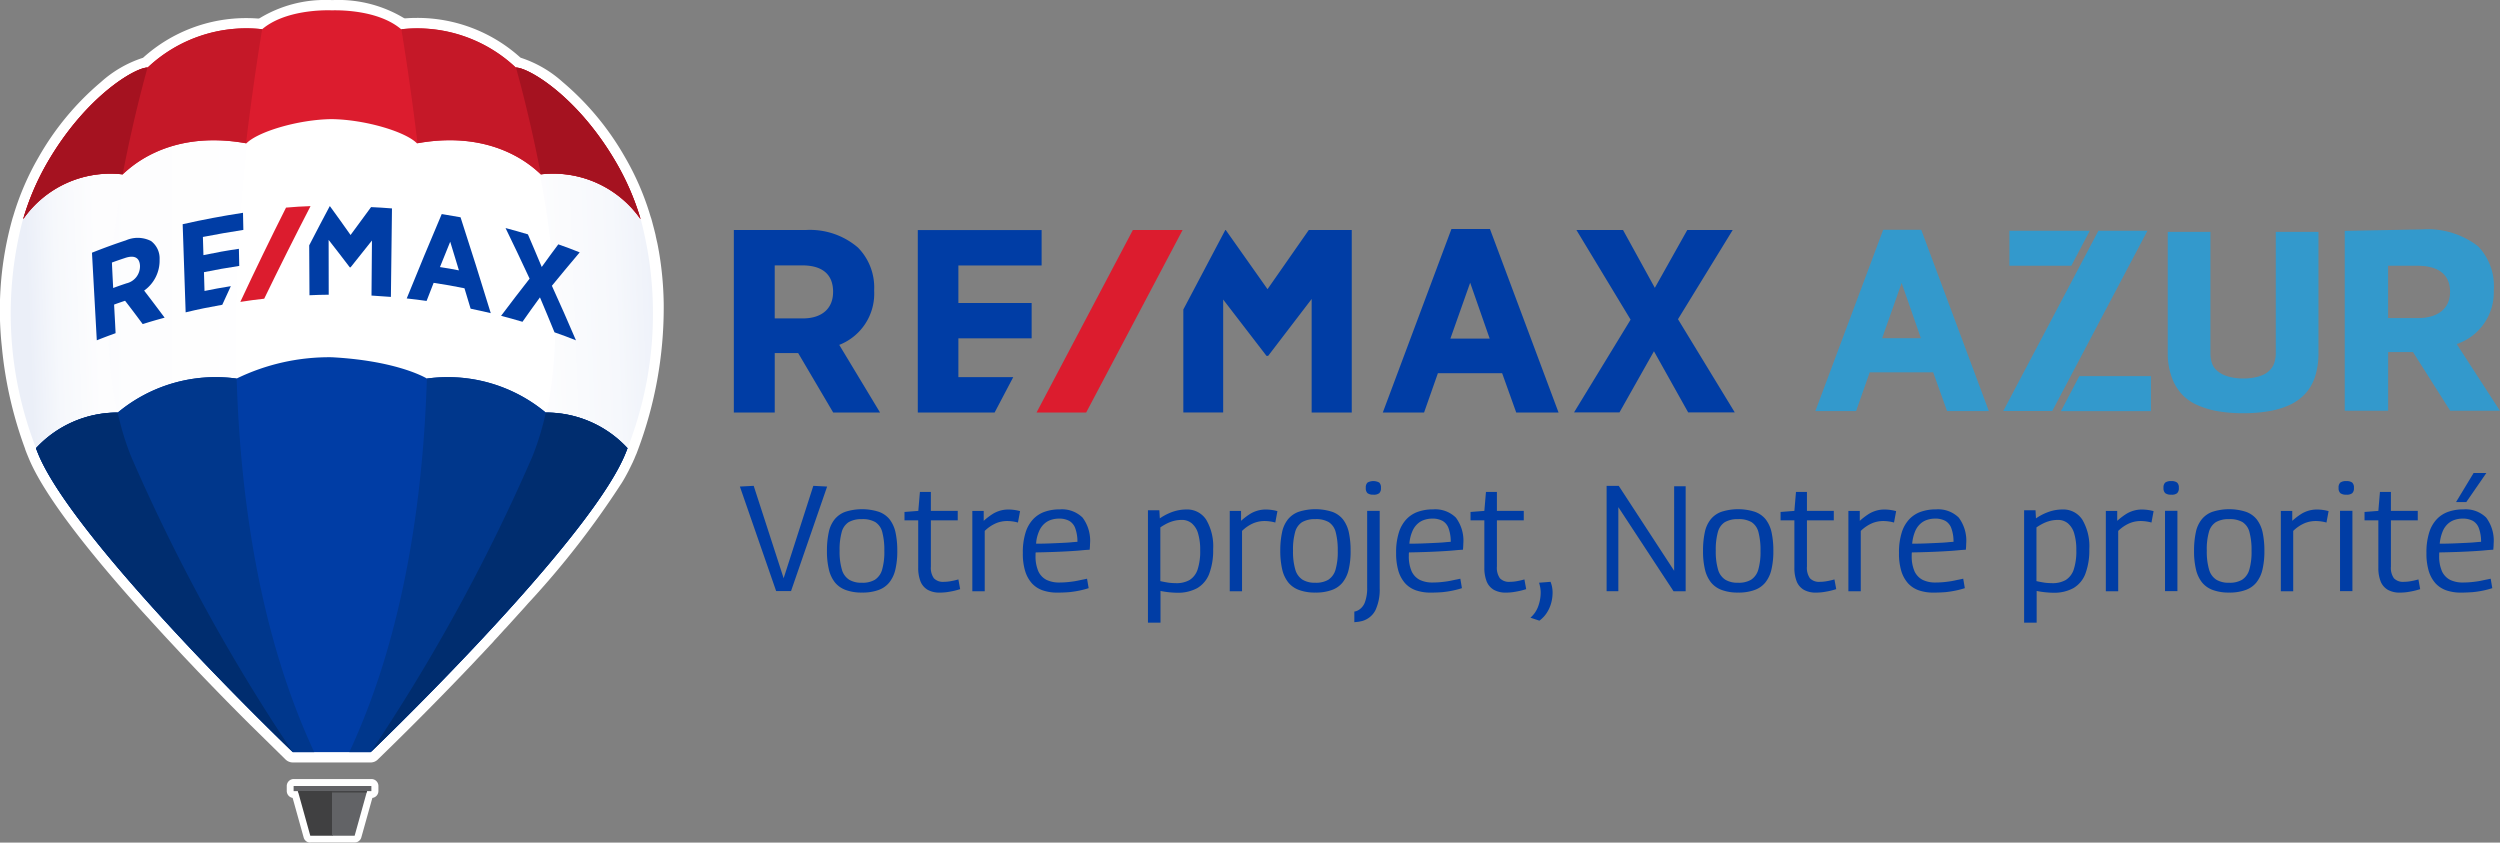 <?xml version="1.0" encoding="UTF-8"?> <svg xmlns="http://www.w3.org/2000/svg" xmlns:xlink="http://www.w3.org/1999/xlink" width="167.573" height="56.477" viewBox="0 0 167.573 56.477"><rect x="0" y="0" width="167.573" height="56.477" fill="#808080" stroke="none"/><defs><linearGradient id="a" x1="1" y1="0.5" x2="0" y2="0.5" gradientUnits="objectBoundingBox"><stop offset="0" stop-color="#fff"></stop><stop offset="0.621" stop-color="#fdfdfe"></stop><stop offset="0.845" stop-color="#f6f8fc"></stop><stop offset="1" stop-color="#ebeff8"></stop></linearGradient><linearGradient id="b" x1="-5.089" y1="-3.213" x2="-6.089" y2="-3.213" xlink:href="#a"></linearGradient><linearGradient id="c" x1="1.076" y1="0.426" x2="-0.227" y2="0.544" gradientUnits="objectBoundingBox"><stop offset="0" stop-color="#ebeff8"></stop><stop offset="0.155" stop-color="#f6f8fc"></stop><stop offset="0.379" stop-color="#fdfdfe"></stop><stop offset="1" stop-color="#fff"></stop></linearGradient><linearGradient id="d" x1="0.75" y1="0.499" x2="0.085" y2="0.559" xlink:href="#a"></linearGradient></defs><g transform="translate(-0.017)"><g transform="translate(49.205 15.351)"><g transform="translate(0.406 16.355)"><path d="M832.731,552.254l-2.431-7.007.926-.048,2.007,6.194,1.989-6.194.926.048-2.419,7.007Z" transform="translate(-830.3 -544.34)" fill="#003da5"></path><path d="M928,574.189a5.8,5.8,0,0,1,.12-1.242,2.037,2.037,0,0,1,.394-.866,1.639,1.639,0,0,1,.723-.508,3.689,3.689,0,0,1,2.234,0,1.625,1.625,0,0,1,.729.508,2.191,2.191,0,0,1,.394.866,5.8,5.8,0,0,1,.12,1.242,5.253,5.253,0,0,1-.131,1.266,2.167,2.167,0,0,1-.412.866,1.633,1.633,0,0,1-.729.5,3.082,3.082,0,0,1-1.087.167,3.047,3.047,0,0,1-1.081-.167,1.666,1.666,0,0,1-.729-.5,2.2,2.2,0,0,1-.412-.866A5.219,5.219,0,0,1,928,574.189Zm.848,0a4.237,4.237,0,0,0,.155,1.266,1.181,1.181,0,0,0,.49.675,1.6,1.6,0,0,0,.854.2,1.632,1.632,0,0,0,.866-.2,1.194,1.194,0,0,0,.484-.675,4.263,4.263,0,0,0,.149-1.266,4.653,4.653,0,0,0-.137-1.248,1.12,1.12,0,0,0-.466-.675,1.687,1.687,0,0,0-.9-.2,1.713,1.713,0,0,0-.884.2,1.135,1.135,0,0,0-.472.675A4.392,4.392,0,0,0,928.848,574.189Z" transform="translate(-922.164 -568.975)" fill="#003da5"></path><path d="M1017.377,558.75a1.611,1.611,0,0,1-.818-.185,1.151,1.151,0,0,1-.484-.561,2.5,2.5,0,0,1-.155-.938v-3.16H1015v-.562l.926-.072.108-1.272h.735v1.272h1.8v.633h-1.8v3.1a1.2,1.2,0,0,0,.2.783.844.844,0,0,0,.675.239,2.658,2.658,0,0,0,.484-.048,4.756,4.756,0,0,0,.484-.113l.12.651a4.9,4.9,0,0,1-.711.173A3.549,3.549,0,0,1,1017.377,558.75Z" transform="translate(-1003.967 -550.734)" fill="#003da5"></path><path d="M1091.865,571.8v.663a4.389,4.389,0,0,1,.562-.436,2.019,2.019,0,0,1,.532-.245,1.961,1.961,0,0,1,.562-.078,2.954,2.954,0,0,1,.782.108l-.143.765a2.47,2.47,0,0,0-.376-.078,2.653,2.653,0,0,0-.364-.024,1.965,1.965,0,0,0-.717.143,2.5,2.5,0,0,0-.77.52v4.044h-.83V571.8Z" transform="translate(-1075.522 -569.257)" fill="#003da5"></path><path d="M1150.124,577.179a2.969,2.969,0,0,1-.985-.149,1.771,1.771,0,0,1-.729-.472,2.189,2.189,0,0,1-.454-.824,3.977,3.977,0,0,1-.155-1.207,4.405,4.405,0,0,1,.185-1.38,2.278,2.278,0,0,1,.526-.908,1.95,1.95,0,0,1,.788-.49,3.011,3.011,0,0,1,.98-.149,1.97,1.97,0,0,1,1.523.549,2.58,2.58,0,0,1,.5,1.774c0,.042,0,.1-.006.173s-.006.143-.018.209c-.143.006-.329.018-.568.042s-.514.042-.83.06-.657.036-1.033.048-.771.024-1.183.03a.6.6,0,0,0-.012.1v.108a2.494,2.494,0,0,0,.185,1.051,1.222,1.222,0,0,0,.544.579,1.912,1.912,0,0,0,.866.179,6.049,6.049,0,0,0,.651-.036c.221-.024.43-.054.639-.1s.394-.078.567-.119l.108.633a5.579,5.579,0,0,1-.609.161,6.464,6.464,0,0,1-.7.108C1150.667,577.167,1150.4,577.179,1150.124,577.179Zm-1.434-3.279c.323,0,.633-.006.926-.018s.573-.024.824-.036.466-.024.639-.042.3-.024.382-.03a2.613,2.613,0,0,0-.144-.9.937.937,0,0,0-.4-.5,1.4,1.4,0,0,0-.693-.155,1.675,1.675,0,0,0-.514.078,1.216,1.216,0,0,0-.466.263,1.4,1.4,0,0,0-.358.514A2.414,2.414,0,0,0,1148.69,573.9Z" transform="translate(-1128.835 -569.163)" fill="#003da5"></path><path d="M1288.2,579.28v-7.526h.765l.03.544a3.621,3.621,0,0,1,.9-.454,2.814,2.814,0,0,1,.878-.143,1.514,1.514,0,0,1,1.332.687,3.51,3.51,0,0,1,.466,1.971,4.45,4.45,0,0,1-.263,1.649,1.89,1.89,0,0,1-.8.962,2.672,2.672,0,0,1-1.362.311c-.161,0-.334-.012-.52-.03a5.579,5.579,0,0,1-.585-.09v2.127h-.836Zm1.876-2.64a1.762,1.762,0,0,0,.92-.215,1.311,1.311,0,0,0,.532-.7,3.882,3.882,0,0,0,.173-1.3,3.747,3.747,0,0,0-.143-1.123,1.386,1.386,0,0,0-.424-.675,1.031,1.031,0,0,0-.669-.227,2.292,2.292,0,0,0-.454.048,2.448,2.448,0,0,0-.46.155,3.526,3.526,0,0,0-.52.3v3.6q.323.072.574.108A4.532,4.532,0,0,0,1290.076,576.64Z" transform="translate(-1260.848 -569.257)" fill="#003da5"></path><path d="M1380.758,571.8v.663a4.381,4.381,0,0,1,.562-.436,2.023,2.023,0,0,1,.532-.245,1.96,1.96,0,0,1,.561-.078,2.952,2.952,0,0,1,.783.108l-.143.765a2.474,2.474,0,0,0-.376-.078,2.659,2.659,0,0,0-.365-.024,1.965,1.965,0,0,0-.717.143,2.5,2.5,0,0,0-.771.52v4.044H1380V571.8Z" transform="translate(-1347.165 -569.257)" fill="#003da5"></path><path d="M1436.7,574.189a5.787,5.787,0,0,1,.12-1.242,2.035,2.035,0,0,1,.394-.866,1.64,1.64,0,0,1,.723-.508,3.689,3.689,0,0,1,2.234,0,1.625,1.625,0,0,1,.729.508,2.191,2.191,0,0,1,.394.866,5.8,5.8,0,0,1,.12,1.242,5.26,5.26,0,0,1-.131,1.266,2.167,2.167,0,0,1-.412.866,1.633,1.633,0,0,1-.729.5,3.081,3.081,0,0,1-1.087.167,3.046,3.046,0,0,1-1.081-.167,1.667,1.667,0,0,1-.729-.5,2.206,2.206,0,0,1-.412-.866A5.543,5.543,0,0,1,1436.7,574.189Zm.854,0a4.241,4.241,0,0,0,.155,1.266,1.182,1.182,0,0,0,.49.675,1.6,1.6,0,0,0,.854.2,1.632,1.632,0,0,0,.866-.2,1.194,1.194,0,0,0,.484-.675,4.263,4.263,0,0,0,.149-1.266,4.654,4.654,0,0,0-.137-1.248,1.121,1.121,0,0,0-.466-.675,1.687,1.687,0,0,0-.9-.2,1.712,1.712,0,0,0-.884.2,1.134,1.134,0,0,0-.472.675A4.392,4.392,0,0,0,1437.554,574.189Z" transform="translate(-1400.478 -568.975)" fill="#003da5"></path><path d="M1521.5,541.8v5.179a3.264,3.264,0,0,1-.281,1.469,1.423,1.423,0,0,1-.9.735l-.167.036a1.741,1.741,0,0,1-.173.024l-.179.018v-.711a.646.646,0,0,0,.125-.03.918.918,0,0,0,.114-.048,1,1,0,0,0,.466-.538,2.705,2.705,0,0,0,.155-1V541.8Zm-.424-1.087a.613.613,0,0,1-.394-.1.446.446,0,0,1-.113-.352.452.452,0,0,1,.113-.358.816.816,0,0,1,.789,0,.453.453,0,0,1,.113.358.447.447,0,0,1-.113.352A.579.579,0,0,1,1521.072,540.714Z" transform="translate(-1478.614 -539.262)" fill="#003da5"></path><path d="M1569.024,577.179a2.971,2.971,0,0,1-.986-.149,1.773,1.773,0,0,1-.729-.472,2.191,2.191,0,0,1-.454-.824,4.17,4.17,0,0,1-.155-1.207,4.405,4.405,0,0,1,.185-1.38,2.278,2.278,0,0,1,.526-.908,1.951,1.951,0,0,1,.788-.49,3.012,3.012,0,0,1,.98-.149,1.97,1.97,0,0,1,1.523.549,2.58,2.58,0,0,1,.5,1.774c0,.042,0,.1-.006.173s-.006.143-.018.209c-.143.006-.328.018-.568.042s-.514.042-.83.06-.657.036-1.033.048-.771.024-1.183.03a.6.6,0,0,0-.012.1v.108a2.494,2.494,0,0,0,.185,1.051,1.223,1.223,0,0,0,.543.579,1.914,1.914,0,0,0,.866.179,6.049,6.049,0,0,0,.651-.036c.221-.024.43-.054.639-.1s.394-.078.568-.119l.107.633a5.572,5.572,0,0,1-.609.161,6.464,6.464,0,0,1-.7.108C1569.573,577.167,1569.3,577.179,1569.024,577.179Zm-1.434-3.279c.323,0,.633-.006.926-.018s.573-.024.824-.036.466-.024.639-.042.3-.024.382-.03a2.614,2.614,0,0,0-.143-.9.938.938,0,0,0-.4-.5,1.4,1.4,0,0,0-.693-.155,1.675,1.675,0,0,0-.514.078,1.215,1.215,0,0,0-.466.263,1.408,1.408,0,0,0-.359.514A2.575,2.575,0,0,0,1567.59,573.9Z" transform="translate(-1522.713 -569.163)" fill="#003da5"></path><path d="M1652.583,558.75a1.611,1.611,0,0,1-.818-.185,1.151,1.151,0,0,1-.484-.561,2.5,2.5,0,0,1-.155-.938v-3.16h-.926v-.562l.926-.072.108-1.272h.734v1.272h1.8v.633h-1.8v3.1a1.2,1.2,0,0,0,.2.783.844.844,0,0,0,.675.239,2.66,2.66,0,0,0,.484-.048,4.739,4.739,0,0,0,.484-.113l.119.651a4.9,4.9,0,0,1-.711.173A3.438,3.438,0,0,1,1652.583,558.75Z" transform="translate(-1601.225 -550.734)" fill="#003da5"></path><path d="M1717.885,652.96l.771-.06a1.953,1.953,0,0,1,.1.346,2.038,2.038,0,0,1,.036.388,2.678,2.678,0,0,1-.09.669,2.294,2.294,0,0,1-.287.657,1.988,1.988,0,0,1-.508.544l-.6-.2a1.836,1.836,0,0,0,.52-.759,2.733,2.733,0,0,0,.167-.908,2.1,2.1,0,0,0-.024-.317A2.526,2.526,0,0,0,1717.885,652.96Z" transform="translate(-1664.317 -645.607)" fill="#003da5"></path><path d="M1802.9,552.254V545.2h.812l3.715,5.693V545.23h.771v7.036h-.812l-3.7-5.639v5.633h-.782Z" transform="translate(-1744.804 -544.34)" fill="#003da5"></path><path d="M1911.1,574.189a5.8,5.8,0,0,1,.119-1.242,2.035,2.035,0,0,1,.394-.866,1.639,1.639,0,0,1,.723-.508,3.69,3.69,0,0,1,2.234,0,1.626,1.626,0,0,1,.729.508,2.189,2.189,0,0,1,.394.866,5.787,5.787,0,0,1,.12,1.242,5.254,5.254,0,0,1-.131,1.266,2.165,2.165,0,0,1-.412.866,1.633,1.633,0,0,1-.729.5,3.082,3.082,0,0,1-1.087.167,3.046,3.046,0,0,1-1.081-.167,1.668,1.668,0,0,1-.729-.5,2.208,2.208,0,0,1-.412-.866A5.22,5.22,0,0,1,1911.1,574.189Zm.854,0a4.245,4.245,0,0,0,.155,1.266,1.182,1.182,0,0,0,.49.675,1.6,1.6,0,0,0,.854.2,1.631,1.631,0,0,0,.866-.2,1.194,1.194,0,0,0,.484-.675,4.264,4.264,0,0,0,.149-1.266,4.655,4.655,0,0,0-.137-1.248,1.12,1.12,0,0,0-.466-.675,1.688,1.688,0,0,0-.9-.2,1.714,1.714,0,0,0-.884.2,1.135,1.135,0,0,0-.472.675A4.4,4.4,0,0,0,1911.954,574.189Z" transform="translate(-1846.541 -568.975)" fill="#003da5"></path><path d="M2000.483,558.75a1.611,1.611,0,0,1-.818-.185,1.152,1.152,0,0,1-.484-.561,2.5,2.5,0,0,1-.155-.938v-3.16h-.926v-.562l.926-.072.107-1.272h.735v1.272h1.8v.633h-1.8v3.1a1.2,1.2,0,0,0,.2.783.844.844,0,0,0,.675.239,2.656,2.656,0,0,0,.484-.048,4.748,4.748,0,0,0,.484-.113l.12.651a4.905,4.905,0,0,1-.711.173A3.532,3.532,0,0,1,2000.483,558.75Z" transform="translate(-1928.344 -550.734)" fill="#003da5"></path><path d="M2074.964,571.8v.663a4.381,4.381,0,0,1,.562-.436,2.02,2.02,0,0,1,.531-.245,1.962,1.962,0,0,1,.562-.078,2.952,2.952,0,0,1,.782.108l-.143.765a2.477,2.477,0,0,0-.376-.078,2.66,2.66,0,0,0-.365-.024,1.962,1.962,0,0,0-.716.143,2.5,2.5,0,0,0-.771.52v4.044h-.83V571.8Z" transform="translate(-1999.898 -569.257)" fill="#003da5"></path><path d="M2133.323,577.179a2.969,2.969,0,0,1-.985-.149,1.77,1.77,0,0,1-.729-.472,2.193,2.193,0,0,1-.454-.824,3.977,3.977,0,0,1-.155-1.207,4.4,4.4,0,0,1,.185-1.38,2.278,2.278,0,0,1,.526-.908,1.95,1.95,0,0,1,.789-.49,3.01,3.01,0,0,1,.98-.149,1.97,1.97,0,0,1,1.523.549,2.581,2.581,0,0,1,.5,1.774c0,.042,0,.1-.006.173s-.006.143-.018.209c-.143.006-.329.018-.567.042s-.514.042-.831.06-.657.036-1.033.048-.771.024-1.183.03a.575.575,0,0,0-.012.1v.108a2.494,2.494,0,0,0,.185,1.051,1.224,1.224,0,0,0,.544.579,1.913,1.913,0,0,0,.866.179,6.053,6.053,0,0,0,.651-.036c.221-.024.43-.054.639-.1s.394-.078.567-.119l.108.633a5.582,5.582,0,0,1-.609.161,6.453,6.453,0,0,1-.7.108C2133.867,577.167,2133.6,577.179,2133.323,577.179Zm-1.439-3.279c.323,0,.633-.006.926-.018s.573-.024.824-.036.466-.024.639-.042.3-.024.382-.03a2.608,2.608,0,0,0-.143-.9.937.937,0,0,0-.4-.5,1.4,1.4,0,0,0-.693-.155,1.677,1.677,0,0,0-.514.078,1.216,1.216,0,0,0-.466.263,1.408,1.408,0,0,0-.359.514A2.741,2.741,0,0,0,2131.884,573.9Z" transform="translate(-2053.306 -569.163)" fill="#003da5"></path><path d="M2271.4,579.28v-7.526h.764l.03.544a3.616,3.616,0,0,1,.9-.454,2.815,2.815,0,0,1,.878-.143,1.514,1.514,0,0,1,1.332.687,3.51,3.51,0,0,1,.466,1.971,4.455,4.455,0,0,1-.263,1.649,1.89,1.89,0,0,1-.8.962,2.673,2.673,0,0,1-1.362.311c-.161,0-.334-.012-.52-.03a5.581,5.581,0,0,1-.585-.09v2.127h-.836Zm1.875-2.64a1.763,1.763,0,0,0,.92-.215,1.312,1.312,0,0,0,.531-.7,3.885,3.885,0,0,0,.173-1.3,3.751,3.751,0,0,0-.144-1.123,1.385,1.385,0,0,0-.424-.675,1.031,1.031,0,0,0-.669-.227,2.291,2.291,0,0,0-.454.048,2.449,2.449,0,0,0-.46.155,3.521,3.521,0,0,0-.52.3v3.6q.323.072.573.108A4.448,4.448,0,0,0,2273.275,576.64Z" transform="translate(-2185.319 -569.257)" fill="#003da5"></path><path d="M2363.864,571.8v.663a4.381,4.381,0,0,1,.562-.436,2.025,2.025,0,0,1,.532-.245,1.959,1.959,0,0,1,.561-.078,3.1,3.1,0,0,1,.412.03,3.069,3.069,0,0,1,.371.078l-.143.765a2.474,2.474,0,0,0-.377-.078,2.649,2.649,0,0,0-.364-.024,1.966,1.966,0,0,0-.717.143,2.5,2.5,0,0,0-.771.52v4.044h-.83V571.8Z" transform="translate(-2271.542 -569.257)" fill="#003da5"></path><path d="M2428.32,540.714a.632.632,0,0,1-.4-.1.447.447,0,0,1-.119-.352.453.453,0,0,1,.113-.358.64.64,0,0,1,.406-.1.611.611,0,0,1,.394.1.451.451,0,0,1,.114.358.445.445,0,0,1-.114.352A.558.558,0,0,1,2428.32,540.714Zm-.418,6.463v-5.382h.831v5.382Z" transform="translate(-2332.377 -539.262)" fill="#003da5"></path><path d="M2462.1,574.189a5.805,5.805,0,0,1,.119-1.242,2.032,2.032,0,0,1,.395-.866,1.638,1.638,0,0,1,.723-.508,3.689,3.689,0,0,1,2.234,0,1.625,1.625,0,0,1,.729.508,2.189,2.189,0,0,1,.394.866,5.8,5.8,0,0,1,.12,1.242,5.266,5.266,0,0,1-.131,1.266,2.166,2.166,0,0,1-.413.866,1.628,1.628,0,0,1-.729.5,3.082,3.082,0,0,1-1.087.167,3.044,3.044,0,0,1-1.081-.167,1.668,1.668,0,0,1-.729-.5,2.2,2.2,0,0,1-.412-.866A5.208,5.208,0,0,1,2462.1,574.189Zm.854,0a4.237,4.237,0,0,0,.155,1.266,1.183,1.183,0,0,0,.49.675,1.6,1.6,0,0,0,.854.2,1.63,1.63,0,0,0,.866-.2,1.193,1.193,0,0,0,.484-.675,4.244,4.244,0,0,0,.15-1.266,4.642,4.642,0,0,0-.138-1.248,1.122,1.122,0,0,0-.466-.675,1.688,1.688,0,0,0-.9-.2,1.712,1.712,0,0,0-.884.2,1.133,1.133,0,0,0-.472.675A4.185,4.185,0,0,0,2462.954,574.189Z" transform="translate(-2364.628 -568.975)" fill="#003da5"></path><path d="M2560.264,571.8v.663a4.363,4.363,0,0,1,.561-.436,2.018,2.018,0,0,1,.532-.245,1.959,1.959,0,0,1,.561-.078,2.948,2.948,0,0,1,.782.108l-.143.765a2.477,2.477,0,0,0-.377-.078,2.653,2.653,0,0,0-.364-.024,1.964,1.964,0,0,0-.717.143,2.5,2.5,0,0,0-.771.52v4.044h-.83V571.8Z" transform="translate(-2456.21 -569.257)" fill="#003da5"></path><path d="M2624.82,540.714a.631.631,0,0,1-.4-.1.446.446,0,0,1-.12-.352.452.452,0,0,1,.114-.358.639.639,0,0,1,.406-.1.612.612,0,0,1,.394.1.452.452,0,0,1,.114.358.446.446,0,0,1-.114.352A.578.578,0,0,1,2624.82,540.714Zm-.424,6.463v-5.382h.83v5.382Z" transform="translate(-2517.14 -539.262)" fill="#003da5"></path><path d="M2655.783,558.75a1.612,1.612,0,0,1-.818-.185,1.152,1.152,0,0,1-.484-.561,2.5,2.5,0,0,1-.155-.938v-3.16h-.926v-.562l.926-.072.107-1.272h.735v1.272h1.8v.633h-1.8v3.1a1.2,1.2,0,0,0,.2.783.844.844,0,0,0,.675.239,2.659,2.659,0,0,0,.484-.048,4.748,4.748,0,0,0,.484-.113l.119.651a4.9,4.9,0,0,1-.711.173A3.483,3.483,0,0,1,2655.783,558.75Z" transform="translate(-2544.501 -550.734)" fill="#003da5"></path><path d="M2725.223,538.816a2.974,2.974,0,0,1-.986-.149,1.775,1.775,0,0,1-.729-.472,2.189,2.189,0,0,1-.454-.824,3.977,3.977,0,0,1-.155-1.207,4.414,4.414,0,0,1,.185-1.38,2.279,2.279,0,0,1,.526-.908,1.952,1.952,0,0,1,.789-.49,3.011,3.011,0,0,1,.979-.149,1.968,1.968,0,0,1,1.523.549,2.578,2.578,0,0,1,.5,1.774c0,.042,0,.1-.006.173s-.006.143-.018.209c-.143.006-.329.018-.567.042s-.514.042-.83.06-.657.036-1.033.048-.771.024-1.183.03a.577.577,0,0,0-.012.1v.108a2.5,2.5,0,0,0,.185,1.051,1.221,1.221,0,0,0,.544.579,1.914,1.914,0,0,0,.866.179,6.029,6.029,0,0,0,.651-.036c.221-.024.43-.054.639-.1s.395-.078.568-.119l.107.633a5.585,5.585,0,0,1-.609.161,6.437,6.437,0,0,1-.705.107C2725.773,538.8,2725.51,538.816,2725.223,538.816Zm-1.434-3.279c.323,0,.633-.006.926-.018s.573-.024.824-.036.466-.024.639-.042.3-.024.383-.03a2.613,2.613,0,0,0-.144-.9.937.937,0,0,0-.4-.5,1.4,1.4,0,0,0-.693-.155,1.673,1.673,0,0,0-.513.078,1.215,1.215,0,0,0-.466.263,1.4,1.4,0,0,0-.358.514A2.733,2.733,0,0,0,2723.79,535.537Zm1.093-2.789,1.177-1.947h.854l-1.344,1.947Z" transform="translate(-2609.85 -530.8)" fill="#003da5"></path></g><path d="M862.039,257.066l-2.766,3.966-2.8-3.966h-.03l-2.813,5.328v6.9h2.67v-7.568l2.885,3.751.018.024h.113l2.915-3.811v7.61h2.688V257.066Zm-23.487,9.862v-2.6h4.91v-2.371h-4.91v-2.515h5.579v-2.371h-8.3V269.3h5.149l1.248-2.371Zm48.234-3.883,3.668-5.979h-3.046l-2.174,3.877-2.132-3.877h-3.124l3.632,6.009-3.793,6.218h3.046l2.312-4.1,2.294,4.1h3.124Zm-15.256,1.3,1.326-3.745,1.308,3.745ZM874.183,257H871.6L867,269.3h2.766l.926-2.634H875l.944,2.634h2.837Zm-44.029,4.205c0-1.159-.717-1.768-2.073-1.768h-1.84v3.554h1.893c1.266,0,2.019-.663,2.019-1.768ZM833.3,269.3H830.16l-2.347-3.984h-1.571V269.3H823.5V257.066h4.832a4.935,4.935,0,0,1,3.488,1.177,3.812,3.812,0,0,1,1.087,2.843v.072a3.684,3.684,0,0,1-2.341,3.608Z" transform="translate(-823.5 -257)" fill="#003da5"></path><path d="M1169.657,258.1l-6.457,12.233h3.327l6.463-12.233Z" transform="translate(-1142.909 -258.034)" fill="#dc1c2e"></path><g transform="translate(72.491 0.024)"><path d="M2432.6,268.294V260.2h2.861v8.13a2.107,2.107,0,0,0,.1.669,1.174,1.174,0,0,0,.311.478,1.886,1.886,0,0,0,.478.311,2.917,2.917,0,0,0,.609.179,3.745,3.745,0,0,0,.693.06,3.958,3.958,0,0,0,.729-.06,2.706,2.706,0,0,0,.6-.179,1.468,1.468,0,0,0,.46-.317,1.234,1.234,0,0,0,.3-.49,2.02,2.02,0,0,0,.1-.651V260.2h2.861v8.1a5.124,5.124,0,0,1-.215,1.559,3.144,3.144,0,0,1-.633,1.147,3.276,3.276,0,0,1-1.033.771,5.582,5.582,0,0,1-1.41.436,9.948,9.948,0,0,1-1.756.143,9.763,9.763,0,0,1-1.744-.143,5.769,5.769,0,0,1-1.4-.436,3.071,3.071,0,0,1-1.034-.771,3.358,3.358,0,0,1-.639-1.147A4.614,4.614,0,0,1,2432.6,268.294Z" transform="translate(-2408.976 -260.033)" fill="#39c"></path><path d="M2638.8,265.088a3.661,3.661,0,0,0,2.485-3.56v-.066a3.848,3.848,0,0,0-1.063-2.939,5.558,5.558,0,0,0-3.728-1.123l-5.2.1v12.054h2.909v-3.93h1.667l2.491,3.93h3.333Zm-.448-3.488c0,1.093-.8,1.744-2.144,1.744H2634.2v-3.506h1.953c1.439,0,2.2.6,2.2,1.744v.018Z" transform="translate(-2595.807 -257.4)" fill="#39c"></path><g transform="translate(12.598 0.09)"><g transform="translate(0.412)"><path d="M2260.288,258.9H2254.9v2.347h4.151Z" transform="translate(-2254.9 -258.9)" fill="#39c"></path><path d="M2312.7,424.447h6.033V422.1h-4.8Z" transform="translate(-2309.247 -412.352)" fill="#39c"></path></g><path d="M2254.38,258.9,2248,270.984h3.285l6.38-12.084Z" transform="translate(-2248 -258.9)" fill="#39c"></path></g><path d="M2044.2,257.9h-2.551l-4.546,12.15h2.73l.914-2.6H2045l.932,2.6h2.8Zm-2.622,7.263,1.308-3.7,1.29,3.7Z" transform="translate(-2037.1 -257.87)" fill="#39c"></path></g></g><g transform="translate(0.017)"><g transform="translate(0)"><path d="M19.644,51.107a.7.7,0,0,1-.478-.191L16.8,48.592c-.86-.854-1.72-1.726-2.557-2.592l-.352-.364-.317-.329-.317-.329-.317-.335-.317-.335-.317-.334-.317-.34-.317-.34-.317-.34-.317-.34-.311-.34-.311-.34c-.084-.09-.311-.34-.311-.34-.084-.1-.3-.329-.3-.329-.09-.1-.275-.3-.275-.3-4.163-4.635-6.726-8.112-7.616-10.322l-.042-.1c-.03-.078-.048-.113-.1-.251-.006-.012-.006-.018-.012-.03s-.024-.066-.042-.108c-.006-.024-.012-.042-.018-.066,0-.006-.006-.012-.006-.018A27.022,27.022,0,0,1,.141,23.248a22.7,22.7,0,0,1,.717-8.619c0-.012.006-.018.006-.024l.042-.125a18.1,18.1,0,0,1,1.7-3.948A18.588,18.588,0,0,1,6.783,5.5,7.776,7.776,0,0,1,9.555,3.889a.143.143,0,0,0,.078-.042,10.307,10.307,0,0,1,6.941-2.634c.263,0,.514.012.747.03h.012a.2.2,0,0,0,.1-.03A8.422,8.422,0,0,1,22,0c.1,0,.185,0,.245.006h.012c.06,0,.143-.006.245-.006a8.5,8.5,0,0,1,4.57,1.2.2.2,0,0,0,.1.03h.012c.233-.018.49-.03.747-.03a10.3,10.3,0,0,1,6.947,2.64.2.2,0,0,0,.078.042,7.8,7.8,0,0,1,2.766,1.607,18.685,18.685,0,0,1,4.181,5.035,18.149,18.149,0,0,1,1.714,3.966l.024.072a.454.454,0,0,0,.024.066c.018.066.036.125.054.191l.036.137c.012.048.024.1.036.137.024.09.048.185.072.275l.018.066c.018.084.042.161.06.245a1.222,1.222,0,0,1,.03.143l.012.06c.03.125.054.251.084.37.006.024.024.113.024.113.036.173.06.323.084.454l.006.024A22.347,22.347,0,0,1,44.5,20.1v.012c.006.179.006.346.006.508a27.141,27.141,0,0,1-1.72,9.509c-.024.06-.036.108-.054.143-.048.137-.066.173-.1.245l-.042.1c-.018.042-.03.078-.048.119,0,0-.042.1-.054.119s-.03.066-.036.084c-.024.054-.048.1-.072.149s-.036.078-.054.113c-.006.012-.06.119-.06.125-.03.054-.054.108-.084.167l-.03.06c-.143.275-.3.567-.49.866l-.006.006a58.625,58.625,0,0,1-6.182,7.956l-.012.012c-.108.119-.215.245-.323.364l-.012.012-.323.358-.012.012-.323.358-.012.012-.323.358-.018.018c-.1.113-.209.233-.323.346l-.012.018c-.108.119-.215.239-.323.352l-.018.024c-.108.113-.215.233-.323.346l-.018.03c-.108.119-.221.233-.329.352,0,0-.233.245-.34.364l-.352.37c-.108.113-.335.358-.335.358-2.754,2.9-5.2,5.3-6.4,6.463a.689.689,0,0,1-.478.2H19.644Z" transform="translate(-0.017)" fill="#fff"></path><path d="M323.377,878.459a.455.455,0,0,1-.442-.335l-.741-2.658A.475.475,0,0,1,321.8,875v-.328a.469.469,0,0,1,.472-.472h5.2a.469.469,0,0,1,.472.472V875a.466.466,0,0,1-.406.466l-.741,2.652a.461.461,0,0,1-.442.334h-2.975Z" transform="translate(-302.579 -821.982)" fill="#fff"></path></g><g transform="translate(0.692 0.689)"><g transform="translate(0 2.599)"><path d="M14.07,81.666c.066.173.066.167.131.334.747,1.882,2.724,4.587,5.137,7.473,2.879,3.459,6.344,7.1,9.02,9.79,1,1.009,1.905,1.905,2.67,2.658l.012.012c.06.054.113.113.173.167h.03l2.574.012h.006l2.449.006h.161C40.627,98.092,49.48,89.186,52.705,83.84h0c.173-.293.329-.567.472-.836.012-.03.03-.054.042-.084s.042-.09.066-.131.036-.078.054-.113l.054-.108a1.368,1.368,0,0,0,.06-.137c.012-.03.024-.054.036-.084l.09-.215c.006-.018.018-.036.024-.054h0c.024-.06.036-.09.054-.131a1.632,1.632,0,0,0,.048-.161c1.386-3.524,2.634-9.611.884-15.345.006.006-4.193-11.379-20.608-11.379a22.757,22.757,0,0,0-20.7,11.307v.293l-.072-.084a24.818,24.818,0,0,0,.86,15.088Z" transform="translate(-12.35 -55.046)" fill="#fff"></path><path d="M14.07,86.888c.066.173.066.167.131.334.747,1.882,2.724,4.587,5.137,7.473,2.879,3.459,6.344,7.1,9.02,9.79.992,1,1.9,1.905,2.67,2.652.06.06.125.119.185.179h.03l1.368.006C24.637,89.976,28.089,66.3,29.087,60.6A22.813,22.813,0,0,0,13.282,71.591v.293L13.21,71.8a24.818,24.818,0,0,0,.86,15.088Z" transform="translate(-12.35 -60.268)" fill="url(#a)"></path><path d="M397.018,60.6a22.812,22.812,0,0,1,15.805,10.991v.293l.072-.084a24.729,24.729,0,0,1-.866,15.077l.006.006c-.066.173-.066.167-.131.335-.747,1.882-2.724,4.587-5.137,7.473-2.879,3.459-6.344,7.1-9.02,9.79-1.075,1.087-2.049,2.049-2.849,2.831h-.03l-1.368.006C401.468,89.976,398.016,66.3,397.018,60.6Z" transform="translate(-370.688 -60.268)" fill="url(#b)"></path><path d="M432.831,133.5A122.893,122.893,0,0,1,422.3,153.009c2.557-2.491,6.559-6.523,10.041-10.477.544-.621,1.075-1.242,1.583-1.858a35.974,35.974,0,0,0,5.023-7.2c.018-.048.042-.09.06-.137.03-.072.042-.108.06-.143-.012.024-.018.036.012-.042a2.351,2.351,0,0,0,.113-.287,24.729,24.729,0,0,0,.866-15.077l-.072-.215a22.791,22.791,0,0,0-7.921-8.07C433.207,113.634,436.015,125.574,432.831,133.5Z" transform="translate(-397.768 -106.247)" fill="url(#c)"></path><path d="M13.27,132.867c.066.173.066.167.131.334.747,1.882,2.724,4.587,5.137,7.473.771.926,1.583,1.864,2.407,2.79,3.279,3.656,6.869,7.269,9.229,9.563A123.245,123.245,0,0,1,19.632,133.5c-3.178-7.927-.37-19.867.771-24a22.791,22.791,0,0,0-7.921,8.07l-.072.215a24.8,24.8,0,0,0,.86,15.082Z" transform="translate(-11.597 -106.247)" fill="url(#d)"></path></g><g transform="translate(0.86)"><path d="M46.685,11.534c-.508-.018-3.13-.036-4.665,1.266a9.634,9.634,0,0,0-7.676,2.569c-.806-.006-4.1,1.87-6.708,6.344A17.308,17.308,0,0,0,26,25.53a7.126,7.126,0,0,1,6.666-3c.293-.227,2.9-3.064,8.3-2.079.741-.771,3.453-1.6,5.716-1.625,2.264.03,4.976.854,5.716,1.625,5.406-.986,8.016,1.852,8.3,2.079a7.143,7.143,0,0,1,6.678,3,17.035,17.035,0,0,0-1.649-3.811c-2.6-4.474-5.9-6.35-6.708-6.344a9.634,9.634,0,0,0-7.676-2.569c-1.535-1.308-4.157-1.284-4.665-1.272" transform="translate(-26 -11.53)" fill="#dc1c2e"></path><path d="M42.02,31.812a9.634,9.634,0,0,0-7.676,2.569c-.806-.006-4.1,1.87-6.708,6.344A17.308,17.308,0,0,0,26,44.541a7.126,7.126,0,0,1,6.666-3c.293-.227,2.891-3.052,8.273-2.085C41.459,35.116,42.02,31.812,42.02,31.812Z" transform="translate(-26 -30.542)" fill="#c51828"></path><path d="M32.666,82.956l.006-.006c.777-4.062,1.667-7.15,1.667-7.15-.8-.006-4.1,1.87-6.7,6.344A17.308,17.308,0,0,0,26,85.96,7.113,7.113,0,0,1,32.666,82.956Z" transform="translate(-26 -71.961)" fill="#a51220"></path><path d="M450.4,31.812a9.635,9.635,0,0,1,7.676,2.569c.806-.006,4.1,1.87,6.708,6.344a17.432,17.432,0,0,1,1.649,3.811,7.143,7.143,0,0,0-6.678-3c-.293-.227-2.891-3.052-8.273-2.085C450.961,35.116,450.4,31.812,450.4,31.812Z" transform="translate(-425.049 -30.542)" fill="#c51828"></path><path d="M580.672,82.956l-.006-.006C579.89,78.888,579,75.8,579,75.8c.806-.006,4.1,1.87,6.708,6.344a17.437,17.437,0,0,1,1.649,3.811A7.151,7.151,0,0,0,580.672,82.956Z" transform="translate(-545.968 -71.961)" fill="#a51220"></path></g><g transform="translate(18.995 51.995)"><path d="M335.983,885.8H333.6l.03.078.842,3.028h1.511Z" transform="translate(-333.361 -885.573)" fill="#404041"></path><path d="M372.7,885.8h2.383l-.03.078-.842,3.028H372.7Z" transform="translate(-370.126 -885.573)" fill="#626366"></path><path d="M334.8,882.346h-5.2a.006.006,0,0,1-.006-.006v-.334a.006.006,0,0,1,.006-.006h5.2a.006.006,0,0,1,.006.006v.334C334.809,882.346,334.809,882.346,334.8,882.346Z" transform="translate(-329.6 -882)" fill="#626366"></path><path d="M338.817,887.89l.024-.09H334.2l.03.09Z" transform="translate(-333.925 -887.454)" fill="#404041"></path></g><g transform="translate(1.72 23.258)"><path d="M74.573,404.609a10.286,10.286,0,0,0-7.968-2.282c-.293-.173-2.24-1.207-6.379-1.428a14.19,14.19,0,0,0-6.379,1.428,10.26,10.26,0,0,0-7.968,2.282A7.426,7.426,0,0,0,40.4,407c.066.173.066.167.131.335,1.983,4.922,12.418,15.525,17.084,20.034h5.221c4.665-4.51,15.1-15.112,17.084-20.04.066-.161.066-.155.131-.335A7.43,7.43,0,0,0,74.573,404.609Z" transform="translate(-40.4 -400.9)" fill="#003da5"></path><path d="M397.2,423.906a10.26,10.26,0,0,1,7.968,2.282,7.426,7.426,0,0,1,5.477,2.389c-.066.173-.066.167-.131.335-1.983,4.922-12.418,15.524-17.084,20.034H392c3.632-7.789,4.946-16.88,5.2-25.04Z" transform="translate(-370.998 -422.478)" fill="#00378c"></path><path d="M427.737,462.858h0a7.426,7.426,0,0,1,5.477,2.389c-.066.173-.066.167-.131.334-1.983,4.928-12.418,15.53-17.083,20.04A124.838,124.838,0,0,0,426.841,465.8,18.465,18.465,0,0,0,427.737,462.858Z" transform="translate(-393.564 -459.155)" fill="#002d6f"></path><path d="M53.846,423.906a10.26,10.26,0,0,0-7.968,2.282,7.426,7.426,0,0,0-5.477,2.389c.066.173.066.167.131.335,1.983,4.922,12.418,15.524,17.084,20.034h1.434c-3.632-7.789-4.946-16.88-5.2-25.04Z" transform="translate(-40.4 -422.478)" fill="#00378c"></path><path d="M45.877,462.858h0a7.426,7.426,0,0,0-5.477,2.389c.066.173.066.167.131.334,1.983,4.928,12.418,15.53,17.084,20.04A124.838,124.838,0,0,1,46.773,465.8,18.461,18.461,0,0,1,45.877,462.858Z" transform="translate(-40.4 -459.155)" fill="#002d6f"></path></g><g transform="translate(5.472 13.127)"><path d="M107.734,268.477v-.036a1.451,1.451,0,0,0-.573-1.224,1.966,1.966,0,0,0-1.684-.048c-.765.251-1.529.532-2.276.83.108,1.959.215,3.912.323,5.872.5-.2.753-.293,1.26-.478-.036-.765-.06-1.153-.1-1.917.293-.108.436-.155.735-.257.478.615.711.932,1.183,1.565.585-.185.878-.269,1.469-.43-.454-.609-.908-1.213-1.374-1.816A2.462,2.462,0,0,0,107.734,268.477Zm-1.314.412v.006a1.172,1.172,0,0,1-.914,1.159c-.352.119-.532.179-.884.311-.036-.687-.054-1.027-.084-1.708.346-.125.52-.185.866-.3C106.043,268.137,106.4,268.328,106.42,268.89Z" transform="translate(-103.2 -264.876)" fill="#003da5"></path><path d="M458.747,240.2q-1.2,2.822-2.347,5.657c.532.06.8.09,1.332.167.191-.484.281-.729.472-1.213.83.125,1.242.2,2.067.364.167.544.251.818.412,1.368.538.113.812.173,1.35.3q-.986-3.226-2.025-6.427C459.506,240.325,459.249,240.284,458.747,240.2Zm1.153,3.775c-.508-.1-.759-.143-1.272-.221.275-.687.412-1.027.687-1.7C459.548,242.816,459.667,243.2,459.9,243.975Z" transform="translate(-435.302 -239.668)" fill="#003da5"></path><path d="M565.8,259.771q.923-1.129,1.864-2.24c-.567-.227-.854-.335-1.434-.538-.448.6-.669.9-1.111,1.517-.3-.729-.615-1.457-.926-2.186-.6-.179-.9-.263-1.5-.424q.824,1.693,1.613,3.393-.968,1.237-1.911,2.491c.573.149.86.233,1.434.4.466-.663.7-.992,1.171-1.637.328.777.657,1.559.974,2.342.579.2.866.311,1.44.538Q566.629,261.59,565.8,259.771Z" transform="translate(-534.971 -254.431)" fill="#003da5"></path><path d="M206.463,244.039c-.018-.5-.024-.753-.036-1.26.782-.161,1.577-.3,2.365-.418-.012-.46-.018-.687-.024-1.147-.794.113-1.589.257-2.377.424-.012-.49-.024-.729-.036-1.219.9-.173,1.8-.334,2.712-.472-.012-.46-.012-.687-.024-1.147-1.362.209-2.7.46-4.044.765.066,1.971.137,3.942.2,5.908.812-.2,1.631-.364,2.455-.508.227-.5.34-.753.573-1.248C207.515,243.829,207.162,243.9,206.463,244.039Z" transform="translate(-198.919 -238.352)" fill="#003da5"></path><path d="M351.145,231.46c-.46.621-.92,1.242-1.374,1.87-.454-.645-.914-1.29-1.38-1.929h-.018c-.466.872-.92,1.744-1.374,2.622.006,1.117.012,2.234.018,3.345.514-.024.776-.03,1.29-.036,0-1.225-.006-2.449-.006-3.674.472.6.944,1.213,1.41,1.828,0,.006.006.006.006.012h.054c.472-.6.95-1.2,1.434-1.8-.012,1.23-.018,2.461-.03,3.691.52.03.777.048,1.3.09q.036-2.966.072-5.931C351.994,231.507,351.707,231.484,351.145,231.46Z" transform="translate(-332.437 -231.394)" fill="#003da5"></path><path d="M271.3,237.506q1.514-3.127,3.106-6.206c-.657.024-.986.042-1.643.1q-1.577,3.136-3.064,6.32C270.339,237.62,270.656,237.578,271.3,237.506Z" transform="translate(-259.755 -231.3)" fill="#dc1c2e"></path></g></g></g></g></svg> 